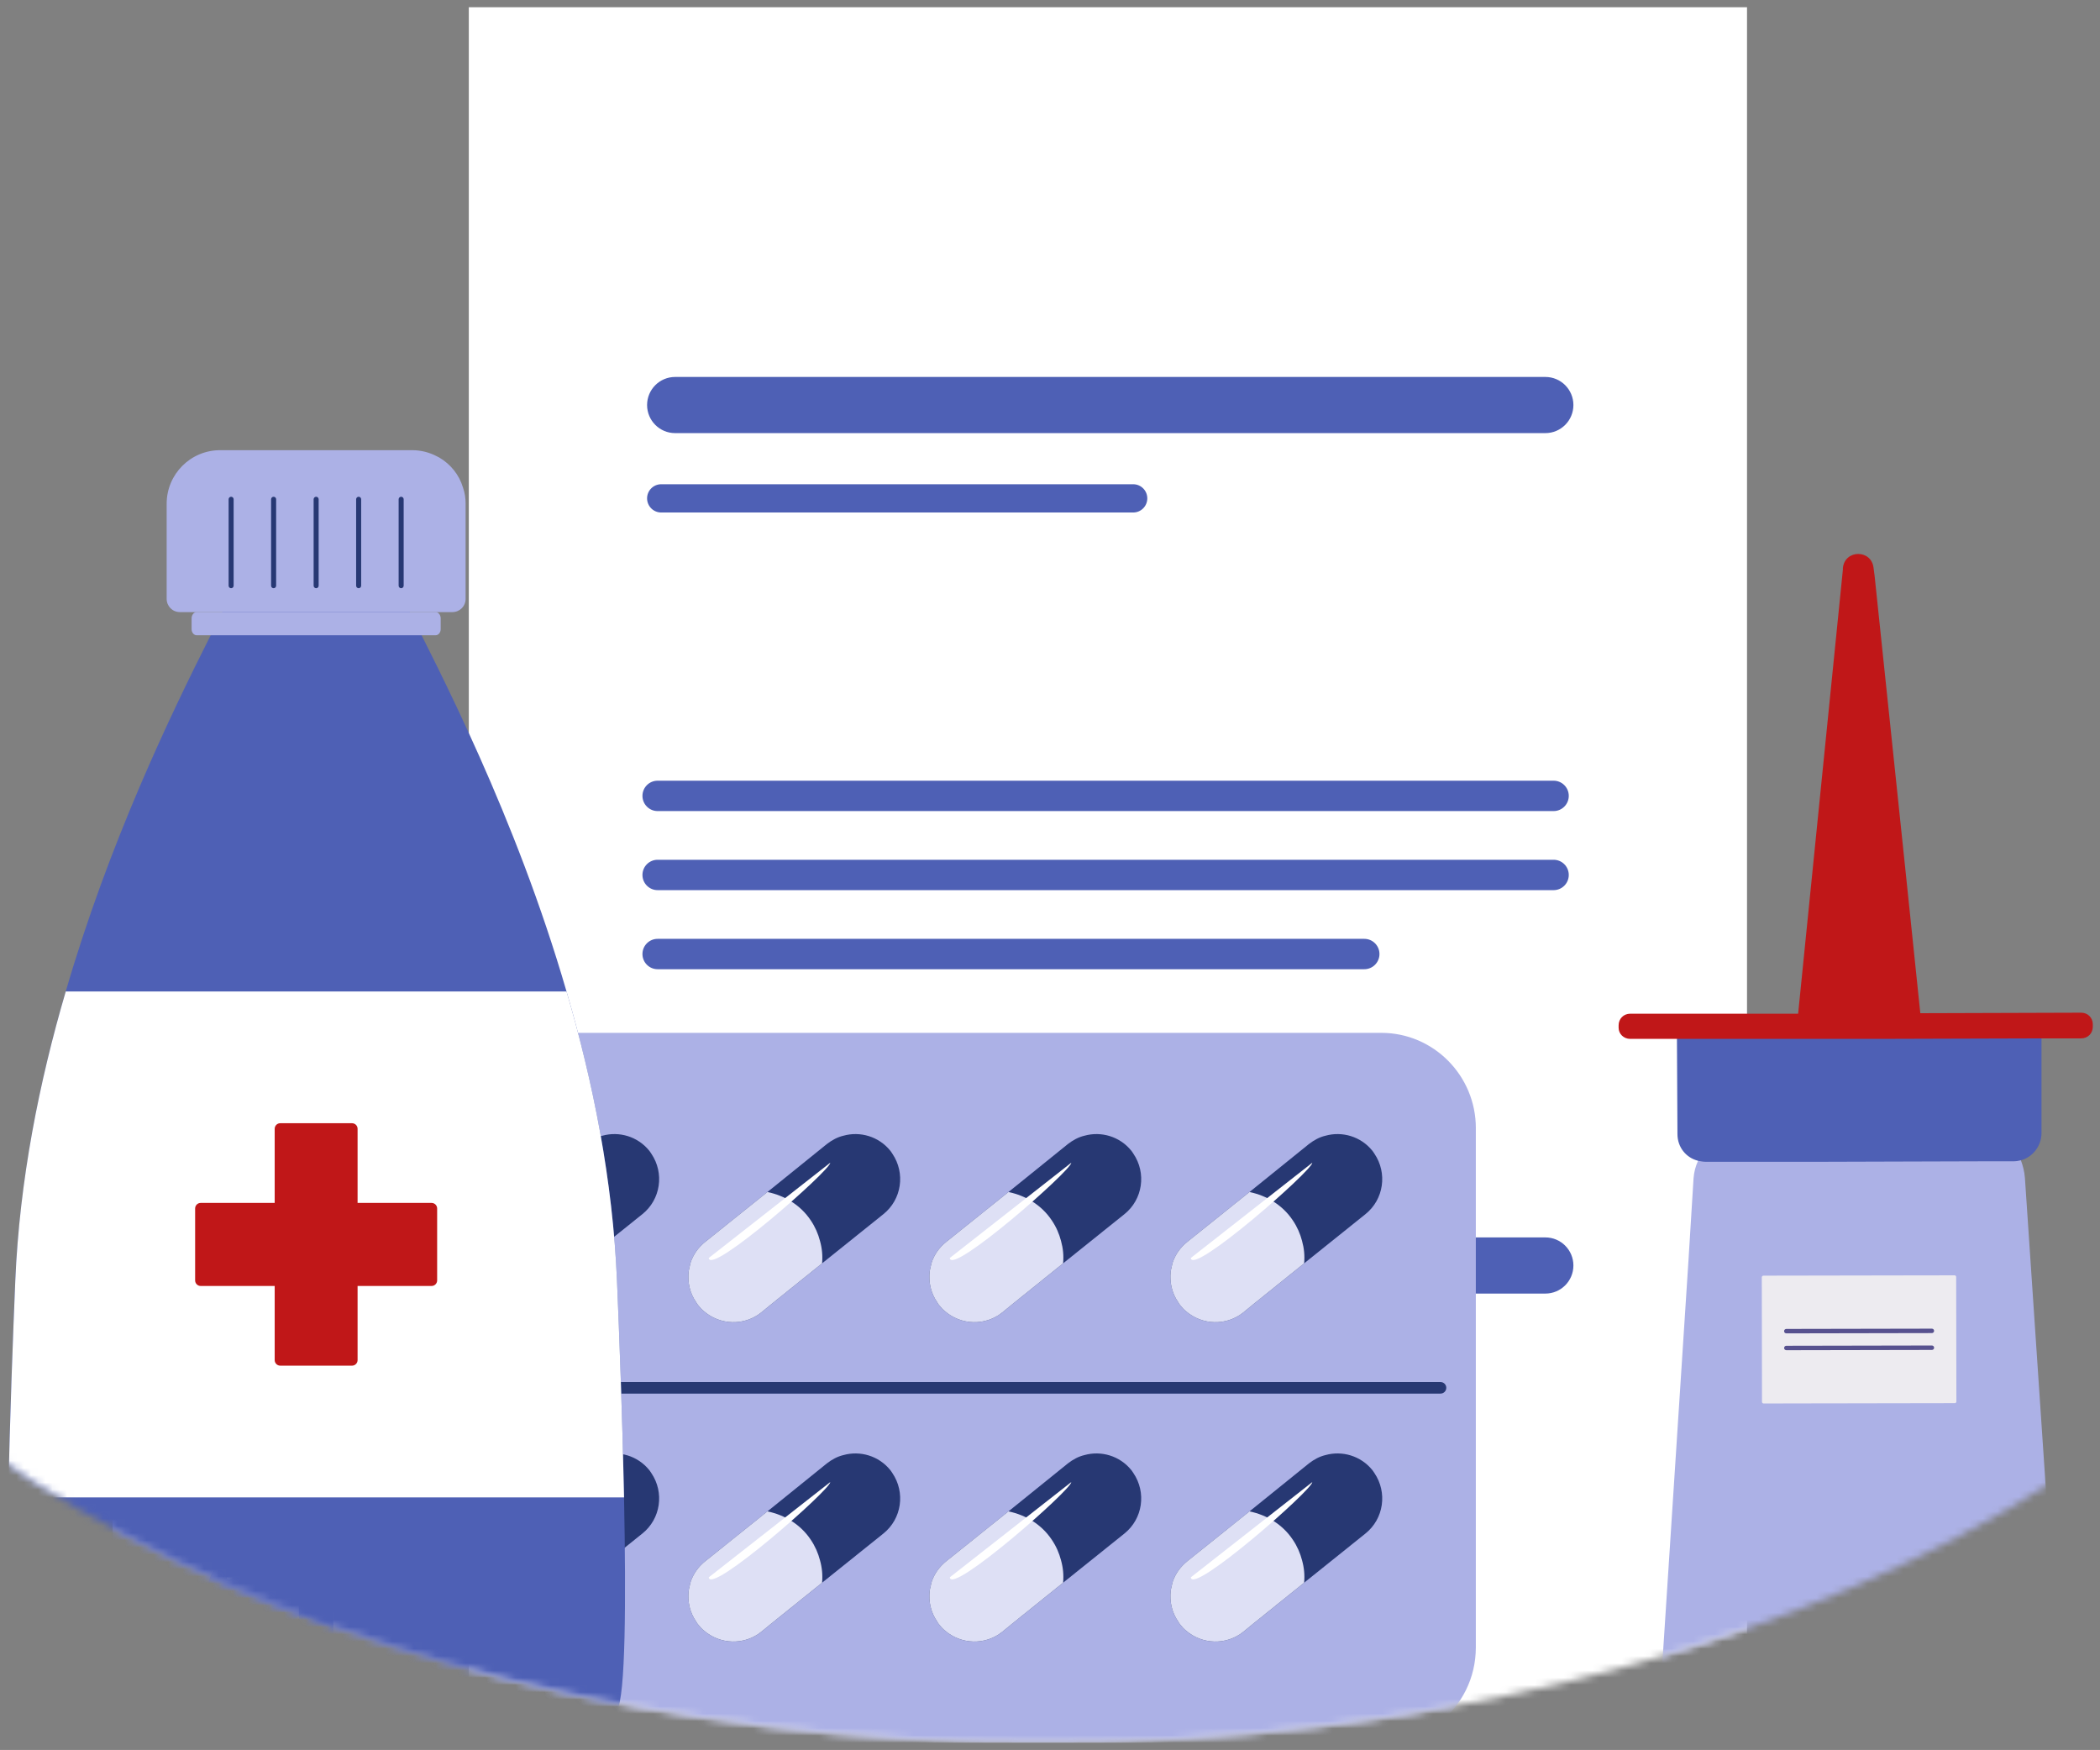 <?xml version="1.0" encoding="UTF-8"?> <svg xmlns="http://www.w3.org/2000/svg" viewBox="0 0 290.46 242.00" data-guides="{&quot;vertical&quot;:[],&quot;horizontal&quot;:[]}"><rect x="0" y="0" width="290.46" height="242.00" fill="#808080" stroke="none"/><defs></defs><mask x="-44.23" y="-66.50" width="377" height="307.5" style="mask-type:alpha" maskUnits="userSpaceOnUse" maskContentUnits="userSpaceOnUse" id="tSvg1346e538947"><path fill="#2D428B" stroke="none" fill-opacity="1" stroke-width="1" stroke-opacity="1" id="tSvg1907c53cf3f" title="Path 899" d="M332.77 131C332.77 191.751 248.376 241 144.27 241C40.164 241 -44.23 191.751 -44.23 131C-44.23 70.249 5.77 -66.5 144.27 -66.5C293.27 -66.5 332.77 70.249 332.77 131Z"></path></mask><path fill="white" stroke="none" fill-opacity="1" stroke-width="1" stroke-opacity="1" id="tSvg68f954ea90" title="Path 900" d="M241.638 1C182.707 1 123.775 1 64.844 1C64.844 81 64.844 161 64.844 241C123.775 241 182.707 241 241.638 241C241.638 161 241.638 81 241.638 1Z" mask="url(#tSvg1346e538947)"></path><path fill="#ACB1E6" stroke="none" fill-opacity="1" stroke-width="1" stroke-opacity="1" id="tSvg11cf4e1624b" title="Path 901" d="M284.873 234.157C285.082 237.778 282.787 240.914 279.866 240.914C271.404 240.937 262.943 240.961 254.481 240.984C247.851 240.984 241.22 240.984 234.59 240.984C233.893 240.984 233.198 240.845 232.572 240.496C231.877 240.078 231.251 239.45 230.764 238.754C229.929 237.5 229.511 235.899 229.65 234.227C230.948 214.235 232.246 194.243 233.544 174.251C233.776 170.489 234.009 166.728 234.241 162.966C234.309 162.061 234.518 161.295 234.867 160.527C235.702 158.507 237.302 157.184 239.249 157.184C244.303 157.184 249.357 157.184 254.411 157.184C261.065 157.161 267.718 157.138 274.372 157.115C274.627 157.115 274.882 157.115 275.137 157.115C277.015 157.115 278.684 158.438 279.519 160.459C279.797 161.225 280.006 161.991 280.075 162.897C281.675 186.651 283.274 210.404 284.874 234.158C284.874 234.158 284.873 234.157 284.873 234.157Z" mask="url(#tSvg1346e538947)"></path><path fill="#C01718" stroke="none" fill-opacity="1" stroke-width="1" stroke-opacity="1" id="tSvg112940a2508" title="Path 902" d="M265.817 141.859C265.817 141.905 265.817 141.952 265.817 141.998C260.044 141.998 254.272 141.998 248.499 141.998C248.499 141.952 248.499 141.905 248.499 141.859C248.569 141.395 248.638 140.93 248.708 140.466C248.708 140.373 248.708 140.28 248.708 140.187C250.772 119.708 252.835 99.228 254.899 78.749C254.899 78.679 254.899 78.61 254.899 78.54C255.176 75.963 258.863 75.963 259.14 78.54C259.186 78.888 259.233 79.237 259.279 79.585C260.693 93.076 262.107 106.566 263.521 120.057C264.216 126.744 264.912 133.431 265.607 140.118C265.676 140.698 265.746 141.279 265.815 141.859C265.816 141.859 265.816 141.859 265.817 141.859Z" mask="url(#tSvg1346e538947)"></path><path fill="#4E60B5" stroke="none" fill-opacity="1" stroke-width="1" stroke-opacity="1" id="tSvg1119a11906f" title="Path 903" d="M282.369 141.789C282.369 146.758 282.369 151.726 282.369 156.695C282.369 158.507 281.117 160.039 279.517 160.457C279.24 160.527 278.891 160.596 278.544 160.596C277.477 160.596 276.411 160.596 275.344 160.596C267.624 160.619 259.905 160.642 252.185 160.665C246.76 160.665 241.336 160.665 235.911 160.665C235.563 160.665 235.214 160.596 234.867 160.526C233.198 160.108 232.016 158.644 232.016 156.834C231.993 152.446 231.969 148.057 231.946 143.669C231.946 143.089 231.946 142.508 231.946 141.928C237.464 141.905 242.981 141.882 248.499 141.859C254.272 141.859 260.044 141.859 265.817 141.859C271.334 141.836 276.852 141.812 282.369 141.789Z" mask="url(#tSvg1346e538947)"></path><path fill="#C01718" stroke="none" fill-opacity="1" stroke-width="1" stroke-opacity="1" id="tSvg6df332e9d6" title="Path 904" d="M289.464 141.65C289.464 141.766 289.464 141.882 289.464 141.998C289.464 142.903 288.769 143.601 287.864 143.601C286.032 143.601 284.201 143.601 282.369 143.601C274.811 143.624 267.254 143.646 259.696 143.669C248.29 143.669 236.884 143.669 225.478 143.669C224.575 143.669 223.878 142.974 223.878 142.137C223.878 142.021 223.878 141.905 223.878 141.789C223.878 140.884 224.575 140.187 225.478 140.187C233.221 140.187 240.965 140.187 248.708 140.187C248.824 140.164 248.939 140.141 249.055 140.118C254.573 140.118 260.09 140.118 265.608 140.118C273.027 140.095 280.445 140.071 287.864 140.048C288.767 140.048 289.464 140.744 289.464 141.65Z" mask="url(#tSvg1346e538947)"></path><path fill="#EDEBF0" stroke="none" fill-opacity="1" stroke-width="1" stroke-opacity="1" id="tSvgf580c44f6f" title="Path 905" d="M270.597 193.818C270.597 193.941 270.502 194.044 270.38 194.044C266.596 194.05 262.812 194.057 259.028 194.063C257.46 194.066 255.893 194.069 254.325 194.072C253.959 194.072 253.594 194.072 253.228 194.072C250.13 194.078 247.033 194.085 243.935 194.091C243.812 194.091 243.708 193.996 243.708 193.873C243.708 193.321 243.708 192.77 243.708 192.218C243.699 187.025 243.69 181.833 243.681 176.64C243.681 176.517 243.776 176.413 243.907 176.413C247.486 176.407 251.065 176.4 254.644 176.394C258.252 176.388 261.86 176.381 265.468 176.375C265.833 176.375 266.199 176.375 266.564 176.375C267.823 176.372 269.083 176.369 270.342 176.366C270.464 176.366 270.568 176.47 270.568 176.593C270.568 176.852 270.568 177.11 270.568 177.369C270.577 182.852 270.587 188.335 270.596 193.818C270.596 193.818 270.597 193.818 270.597 193.818Z" mask="url(#tSvg1346e538947)"></path><path fill="#57518F" stroke="none" fill-opacity="1" stroke-width="1" stroke-opacity="1" id="tSvgfa5d6c137" title="Path 906" d="M267.207 184.356C260.495 184.369 253.784 184.381 247.072 184.394C246.902 184.394 246.765 184.257 246.765 184.087C246.765 183.917 246.902 183.78 247.072 183.78C253.784 183.767 260.495 183.755 267.207 183.742C267.376 183.742 267.513 183.879 267.513 184.049C267.513 184.219 267.376 184.356 267.207 184.356Z" mask="url(#tSvg1346e538947)"></path><path fill="#57518F" stroke="none" fill-opacity="1" stroke-width="1" stroke-opacity="1" id="tSvg88ac242c20" title="Path 907" d="M267.21 186.685C260.499 186.698 253.787 186.71 247.076 186.723C246.906 186.723 246.769 186.586 246.769 186.416C246.769 186.246 246.906 186.109 247.076 186.109C253.787 186.096 260.499 186.084 267.21 186.071C267.38 186.071 267.517 186.208 267.517 186.378C267.517 186.548 267.38 186.685 267.21 186.685Z" mask="url(#tSvg1346e538947)"></path><path fill="#4E60B5" stroke="none" fill-opacity="1" stroke-width="1" stroke-opacity="1" id="tSvgc8d5ef7214" title="Path 908" d="M213.747 52.13C173.624 52.13 133.501 52.13 93.378 52.13C91.237 52.13 89.501 53.868 89.501 56.013C89.501 58.157 91.237 59.896 93.378 59.896C133.501 59.896 173.624 59.896 213.747 59.896C215.888 59.896 217.624 58.157 217.624 56.013C217.624 53.868 215.888 52.13 213.747 52.13Z" mask="url(#tSvg1346e538947)"></path><path fill="#4E60B5" stroke="none" fill-opacity="1" stroke-width="1" stroke-opacity="1" id="tSvg9eba50f704" title="Path 909" d="M156.736 66.966C134.975 66.966 113.214 66.966 91.453 66.966C90.375 66.966 89.501 67.841 89.501 68.92C89.501 70 90.375 70.875 91.453 70.875C113.214 70.875 134.975 70.875 156.736 70.875C157.814 70.875 158.688 70 158.688 68.92C158.688 67.841 157.814 66.966 156.736 66.966Z" mask="url(#tSvg1346e538947)"></path><path fill="#4E60B5" stroke="none" fill-opacity="1" stroke-width="1" stroke-opacity="1" id="tSvge29f2ac6d7" title="Path 910" d="M213.747 178.891C173.624 178.891 133.501 178.891 93.378 178.891C91.237 178.891 89.501 177.153 89.501 175.008C89.501 172.863 91.237 171.125 93.378 171.125C133.501 171.125 173.624 171.125 213.747 171.125C215.888 171.125 217.624 172.863 217.624 175.008C217.624 177.153 215.888 178.891 213.747 178.891Z" mask="url(#tSvg1346e538947)"></path><path fill="#4E60B5" stroke="none" fill-opacity="1" stroke-width="1" stroke-opacity="1" id="tSvgaa91a2896a" title="Path 911" d="M156.736 189.87C134.975 189.87 113.214 189.87 91.453 189.87C90.374 189.87 89.501 188.995 89.501 187.916C89.501 186.835 90.376 185.961 91.453 185.961C113.214 185.961 134.975 185.961 156.736 185.961C157.813 185.961 158.688 186.837 158.688 187.916C158.688 188.996 157.813 189.87 156.736 189.87Z" mask="url(#tSvg1346e538947)"></path><path fill="#4E60B5" stroke="none" fill-opacity="1" stroke-width="1" stroke-opacity="1" id="tSvga8afe7abcf" title="Path 912" d="M214.886 112.165C173.577 112.165 132.267 112.165 90.958 112.165C89.801 112.165 88.861 111.225 88.861 110.064C88.861 108.905 89.799 107.964 90.958 107.964C132.267 107.964 173.577 107.964 214.886 107.964C216.043 107.964 216.983 108.904 216.983 110.064C216.983 111.224 216.045 112.165 214.886 112.165Z" mask="url(#tSvg1346e538947)"></path><path fill="#4E60B5" stroke="none" fill-opacity="1" stroke-width="1" stroke-opacity="1" id="tSvg165aa6abffe" title="Path 913" d="M214.886 118.899C173.577 118.899 132.267 118.899 90.958 118.899C89.8 118.899 88.861 119.839 88.861 120.999C88.861 122.159 89.8 123.099 90.958 123.099C132.267 123.099 173.577 123.099 214.886 123.099C216.044 123.099 216.983 122.159 216.983 120.999C216.983 119.839 216.044 118.899 214.886 118.899Z" mask="url(#tSvg1346e538947)"></path><path fill="#4E60B5" stroke="none" fill-opacity="1" stroke-width="1" stroke-opacity="1" id="tSvg63f73a359" title="Path 914" d="M188.702 129.835C156.121 129.835 123.539 129.835 90.958 129.835C89.8 129.835 88.861 130.775 88.861 131.935C88.861 133.095 89.8 134.035 90.958 134.035C123.539 134.035 156.121 134.035 188.702 134.035C189.86 134.035 190.799 133.095 190.799 131.935C190.799 130.775 189.86 129.835 188.702 129.835Z" mask="url(#tSvg1346e538947)"></path><path fill="#ACB1E6" stroke="none" fill-opacity="1" stroke-width="1" stroke-opacity="1" id="tSvg8f46d7cd5f" title="Path 915" d="M204.128 156C204.128 179.939 204.128 203.878 204.128 227.817C204.128 232.066 202.181 235.829 199.051 238.266C198.148 238.893 197.174 239.52 196.131 239.937C194.601 240.635 192.862 240.982 191.054 240.982C136.944 240.982 82.835 240.982 28.725 240.982C21.422 240.982 15.581 235.132 15.581 227.817C15.581 203.878 15.581 179.939 15.581 156C15.581 149.799 19.822 144.646 25.595 143.182C26.569 142.973 27.613 142.835 28.725 142.835C82.835 142.835 136.944 142.835 191.054 142.835C198.286 142.835 204.13 148.756 204.13 156C204.129 156 204.129 156 204.128 156Z" mask="url(#tSvg1346e538947)"></path><path fill="#273873" stroke="none" fill-opacity="1" stroke-width="1" stroke-opacity="1" id="tSvg1f3cd2e137" title="Path 916" d="M200.042 191.925C200.042 192.366 199.686 192.723 199.245 192.723C139.654 192.723 80.062 192.723 20.471 192.723C20.03 192.723 19.674 192.366 19.674 191.925C19.674 191.483 20.03 191.126 20.471 191.126C80.063 191.126 139.654 191.126 199.246 191.126C199.687 191.126 200.043 191.483 200.043 191.925C200.043 191.925 200.042 191.925 200.042 191.925Z" mask="url(#tSvg1346e538947)"></path><path fill="#273873" stroke="none" fill-opacity="1" stroke-width="1" stroke-opacity="1" id="tSvg863f5c9dc9" title="Path 917" d="M56.464 203.297C56.528 203.361 56.561 203.456 56.623 203.521C56.655 203.585 56.72 203.648 56.75 203.712C58.568 206.394 58.057 210.034 55.507 212.078C52.787 214.26 50.067 216.441 47.347 218.623C47.241 218.708 47.135 218.794 47.029 218.879C44.648 220.795 42.268 222.71 39.888 224.626C39.473 224.967 39.059 225.307 38.644 225.648C36.285 227.563 32.906 227.436 30.676 225.488C30.388 225.265 30.134 224.978 29.911 224.69C29.784 224.563 29.688 224.404 29.625 224.275C28.732 222.997 28.413 221.497 28.573 220.029C28.605 219.806 28.637 219.614 28.7 219.423C28.732 219.199 28.796 218.975 28.859 218.752C28.859 218.741 28.859 218.73 28.859 218.719C29.241 217.635 29.911 216.676 30.867 215.91C33.736 213.611 36.605 211.312 39.473 209.013C42.215 206.8 44.956 204.586 47.697 202.373C48.399 201.831 49.164 201.416 49.992 201.224C52.287 200.585 54.869 201.321 56.463 203.3C56.463 203.299 56.464 203.298 56.464 203.297Z" mask="url(#tSvg1346e538947)"></path><path fill="#ACB1E6" stroke="none" fill-opacity="1" stroke-width="1" stroke-opacity="1" id="tSvg8c7ffe7f3f" title="Path 918" d="M39.475 209.011C41.898 209.521 44.066 210.831 45.469 212.937C46.075 213.832 46.489 214.79 46.745 215.78C47.031 216.801 47.127 217.823 47.031 218.876C44.651 220.792 42.27 222.707 39.89 224.623C39.475 224.964 39.061 225.304 38.646 225.645C36.288 227.56 32.908 227.433 30.678 225.486C30.39 225.262 30.136 224.975 29.913 224.687C29.786 224.56 29.69 224.401 29.627 224.272C28.734 222.994 28.415 221.494 28.575 220.027C28.607 219.803 28.639 219.611 28.701 219.42C28.734 219.196 28.798 218.972 28.861 218.749C28.861 218.738 28.861 218.728 28.861 218.717C29.243 217.632 29.913 216.673 30.869 215.907C33.738 213.608 36.607 211.31 39.475 209.011Z" mask="url(#tSvg1346e538947)"></path><path fill="white" stroke="none" fill-opacity="1" stroke-width="1" stroke-opacity="1" id="tSvg172bfdef8ad" title="Path 919" d="M31.359 218.132C31.506 220.632 48.227 205.959 48.16 204.962Z" mask="url(#tSvg1346e538947)"></path><path fill="#273873" stroke="none" fill-opacity="1" stroke-width="1" stroke-opacity="1" id="tSvg1129dfc0aa9" title="Path 920" d="M89.802 203.297C89.867 203.361 89.899 203.456 89.961 203.521C89.994 203.585 90.058 203.648 90.088 203.712C91.906 206.394 91.395 210.034 88.845 212.078C86.125 214.26 83.405 216.441 80.685 218.623C80.579 218.708 80.473 218.794 80.367 218.879C77.987 220.795 75.606 222.71 73.226 224.626C72.811 224.967 72.397 225.307 71.982 225.648C69.624 227.563 66.244 227.436 64.014 225.488C63.727 225.265 63.473 224.978 63.249 224.69C63.122 224.563 63.026 224.404 62.963 224.275C62.07 222.997 61.752 221.497 61.911 220.029C61.943 219.806 61.975 219.614 62.038 219.423C62.07 219.199 62.134 218.975 62.197 218.752C62.197 218.741 62.197 218.73 62.197 218.719C62.579 217.635 63.249 216.676 64.205 215.91C67.074 213.611 69.943 211.312 72.812 209.013C75.553 206.8 78.294 204.586 81.035 202.373C81.738 201.831 82.502 201.416 83.33 201.224C85.625 200.585 88.207 201.321 89.801 203.3C89.801 203.299 89.802 203.298 89.802 203.297Z" mask="url(#tSvg1346e538947)"></path><path fill="#ACB1E6" stroke="none" fill-opacity="1" stroke-width="1" stroke-opacity="1" id="tSvga3696c3d50" title="Path 921" d="M72.813 209.011C75.236 209.521 77.404 210.831 78.806 212.937C79.412 213.832 79.827 214.79 80.082 215.78C80.368 216.801 80.464 217.823 80.368 218.876C77.988 220.792 75.607 222.707 73.227 224.623C72.813 224.964 72.398 225.304 71.984 225.645C69.625 227.56 66.246 227.433 64.015 225.486C63.728 225.262 63.474 224.975 63.25 224.687C63.123 224.56 63.027 224.401 62.964 224.272C62.071 222.994 61.753 221.494 61.912 220.027C61.944 219.803 61.976 219.611 62.039 219.42C62.071 219.196 62.135 218.972 62.198 218.749C62.198 218.738 62.198 218.728 62.198 218.717C62.58 217.632 63.25 216.673 64.206 215.907C67.075 213.608 69.944 211.31 72.813 209.011Z" mask="url(#tSvg1346e538947)"></path><path fill="white" stroke="none" fill-opacity="1" stroke-width="1" stroke-opacity="1" id="tSvg3a37af27b5" title="Path 922" d="M64.697 218.132C64.845 220.632 81.565 205.959 81.498 204.962Z" mask="url(#tSvg1346e538947)"></path><path fill="#273873" stroke="none" fill-opacity="1" stroke-width="1" stroke-opacity="1" id="tSvg10c79337248" title="Path 923" d="M123.14 203.297C123.204 203.361 123.236 203.456 123.299 203.521C123.331 203.585 123.395 203.648 123.426 203.712C125.243 206.394 124.732 210.034 122.182 212.078C119.462 214.26 116.743 216.441 114.023 218.623C113.917 218.708 113.811 218.794 113.705 218.879C111.325 220.795 108.944 222.71 106.564 224.626C106.149 224.967 105.735 225.307 105.32 225.648C102.961 227.563 99.582 227.436 97.352 225.488C97.064 225.265 96.81 224.978 96.587 224.69C96.46 224.563 96.364 224.404 96.301 224.275C95.407 222.997 95.089 221.497 95.248 220.029C95.28 219.806 95.313 219.614 95.375 219.423C95.407 219.199 95.472 218.975 95.534 218.752C95.534 218.741 95.534 218.73 95.534 218.719C95.917 217.635 96.587 216.676 97.543 215.91C100.412 213.611 103.28 211.312 106.149 209.013C108.89 206.8 111.632 204.586 114.373 202.373C115.075 201.831 115.84 201.416 116.668 201.224C118.962 200.585 121.545 201.321 123.139 203.3C123.139 203.299 123.14 203.298 123.14 203.297Z" mask="url(#tSvg1346e538947)"></path><path fill="#DEE0F5" stroke="none" fill-opacity="1" stroke-width="1" stroke-opacity="1" id="tSvgfc54e50e39" title="Path 924" d="M106.149 209.011C108.572 209.521 110.74 210.831 112.143 212.937C112.748 213.832 113.163 214.79 113.418 215.78C113.705 216.801 113.801 217.823 113.705 218.876C111.325 220.792 108.944 222.707 106.564 224.623C106.149 224.964 105.735 225.304 105.32 225.645C102.961 227.56 99.582 227.433 97.352 225.486C97.064 225.262 96.81 224.975 96.587 224.687C96.46 224.56 96.364 224.401 96.301 224.272C95.407 222.994 95.089 221.494 95.248 220.027C95.28 219.803 95.313 219.611 95.375 219.42C95.407 219.196 95.472 218.972 95.534 218.749C95.534 218.738 95.534 218.728 95.534 218.717C95.917 217.632 96.587 216.673 97.543 215.907C100.412 213.608 103.28 211.31 106.149 209.011Z" mask="url(#tSvg1346e538947)"></path><path fill="white" stroke="none" fill-opacity="1" stroke-width="1" stroke-opacity="1" id="tSvgcfe938705d" title="Path 925" d="M98.035 218.132C98.182 220.632 114.903 205.959 114.836 204.962Z" mask="url(#tSvg1346e538947)"></path><path fill="#273873" stroke="none" fill-opacity="1" stroke-width="1" stroke-opacity="1" id="tSvg2345ee2e3c" title="Path 926" d="M156.478 203.297C156.542 203.361 156.574 203.456 156.637 203.521C156.669 203.585 156.733 203.648 156.764 203.712C158.581 206.394 158.07 210.034 155.52 212.078C152.8 214.26 150.08 216.441 147.36 218.623C147.254 218.708 147.148 218.794 147.042 218.879C144.662 220.795 142.281 222.71 139.901 224.626C139.487 224.967 139.072 225.307 138.658 225.648C136.299 227.563 132.92 227.436 130.689 225.488C130.402 225.265 130.148 224.978 129.924 224.69C129.797 224.563 129.701 224.404 129.638 224.275C128.745 222.997 128.427 221.497 128.586 220.029C128.618 219.806 128.65 219.614 128.713 219.423C128.745 219.199 128.809 218.975 128.872 218.752C128.872 218.741 128.872 218.73 128.872 218.719C129.254 217.635 129.924 216.676 130.881 215.91C133.75 213.611 136.618 211.312 139.487 209.013C142.228 206.8 144.97 204.586 147.711 202.373C148.411 201.831 149.178 201.416 150.005 201.224C152.3 200.585 154.882 201.321 156.476 203.3C156.477 203.299 156.477 203.298 156.478 203.297Z" mask="url(#tSvg1346e538947)"></path><path fill="#DEE0F5" stroke="none" fill-opacity="1" stroke-width="1" stroke-opacity="1" id="tSvg6c5233fa74" title="Path 927" d="M139.487 209.011C141.91 209.521 144.078 210.831 145.48 212.937C146.086 213.832 146.501 214.79 146.756 215.78C147.042 216.801 147.139 217.823 147.042 218.876C144.662 220.792 142.281 222.707 139.901 224.623C139.487 224.964 139.072 225.304 138.658 225.645C136.299 227.56 132.92 227.433 130.689 225.486C130.402 225.262 130.148 224.975 129.924 224.687C129.797 224.56 129.701 224.401 129.638 224.272C128.745 222.994 128.427 221.494 128.586 220.027C128.618 219.803 128.65 219.611 128.713 219.42C128.745 219.196 128.809 218.972 128.872 218.749C128.872 218.738 128.872 218.728 128.872 218.717C129.254 217.632 129.924 216.673 130.881 215.907C133.75 213.608 136.618 211.31 139.487 209.011Z" mask="url(#tSvg1346e538947)"></path><path fill="white" stroke="none" fill-opacity="1" stroke-width="1" stroke-opacity="1" id="tSvg147d75726b3" title="Path 928" d="M131.372 218.132C131.52 220.632 148.241 205.959 148.173 204.962Z" mask="url(#tSvg1346e538947)"></path><path fill="#273873" stroke="none" fill-opacity="1" stroke-width="1" stroke-opacity="1" id="tSvg32728cd79f" title="Path 929" d="M189.815 203.297C189.879 203.361 189.911 203.456 189.974 203.521C190.006 203.585 190.07 203.648 190.101 203.712C191.918 206.394 191.408 210.034 188.857 212.078C186.137 214.26 183.418 216.441 180.698 218.623C180.592 218.708 180.486 218.794 180.38 218.879C178 220.795 175.619 222.71 173.239 224.626C172.824 224.967 172.41 225.307 171.995 225.648C169.636 227.563 166.257 227.436 164.027 225.488C163.739 225.265 163.485 224.978 163.262 224.69C163.135 224.563 163.039 224.404 162.976 224.275C162.082 222.997 161.764 221.497 161.923 220.029C161.955 219.806 161.988 219.614 162.05 219.423C162.082 219.199 162.147 218.975 162.209 218.752C162.209 218.741 162.209 218.73 162.209 218.719C162.592 217.635 163.262 216.676 164.218 215.91C167.087 213.611 169.955 211.312 172.824 209.013C175.565 206.8 178.307 204.586 181.048 202.373C181.75 201.831 182.515 201.416 183.343 201.224C185.637 200.585 188.22 201.321 189.814 203.3C189.814 203.299 189.815 203.298 189.815 203.297Z" mask="url(#tSvg1346e538947)"></path><path fill="#DEE0F5" stroke="none" fill-opacity="1" stroke-width="1" stroke-opacity="1" id="tSvg9fe300c7e5" title="Path 930" d="M172.824 209.011C175.247 209.521 177.415 210.831 178.818 212.937C179.424 213.832 179.838 214.79 180.094 215.78C180.38 216.801 180.476 217.823 180.38 218.876C178 220.792 175.619 222.707 173.239 224.623C172.824 224.964 172.41 225.304 171.995 225.645C169.636 227.56 166.257 227.433 164.027 225.486C163.739 225.262 163.485 224.975 163.262 224.687C163.135 224.56 163.039 224.401 162.976 224.272C162.082 222.994 161.764 221.494 161.923 220.027C161.955 219.803 161.988 219.611 162.05 219.42C162.082 219.196 162.147 218.972 162.209 218.749C162.209 218.738 162.209 218.728 162.209 218.717C162.592 217.632 163.262 216.673 164.218 215.907C167.087 213.608 169.955 211.31 172.824 209.011Z" mask="url(#tSvg1346e538947)"></path><path fill="white" stroke="none" fill-opacity="1" stroke-width="1" stroke-opacity="1" id="tSvg13ff42b0778" title="Path 931" d="M164.709 218.132C164.856 220.632 181.577 205.959 181.51 204.962Z" mask="url(#tSvg1346e538947)"></path><path fill="#273873" stroke="none" fill-opacity="1" stroke-width="1" stroke-opacity="1" id="tSvgc86ad78352" title="Path 932" d="M56.464 159.131C56.528 159.196 56.561 159.291 56.623 159.355C56.655 159.419 56.72 159.482 56.75 159.546C58.568 162.228 58.057 165.868 55.507 167.912C52.787 170.094 50.067 172.275 47.347 174.457C47.241 174.542 47.135 174.628 47.029 174.713C44.648 176.629 42.268 178.544 39.888 180.46C39.473 180.801 39.059 181.141 38.644 181.482C36.285 183.397 32.906 183.27 30.676 181.322C30.388 181.099 30.134 180.812 29.911 180.524C29.784 180.397 29.688 180.238 29.625 180.109C28.732 178.831 28.413 177.331 28.573 175.863C28.605 175.64 28.637 175.448 28.7 175.257C28.732 175.033 28.796 174.809 28.859 174.586C28.859 174.575 28.859 174.565 28.859 174.554C29.241 173.469 29.911 172.51 30.867 171.744C33.736 169.445 36.605 167.146 39.473 164.847C42.215 162.634 44.956 160.42 47.697 158.207C48.399 157.665 49.164 157.25 49.992 157.058C52.287 156.419 54.869 157.155 56.463 159.134C56.463 159.133 56.464 159.132 56.464 159.131Z" mask="url(#tSvg1346e538947)"></path><path fill="#ACB1E6" stroke="none" fill-opacity="1" stroke-width="1" stroke-opacity="1" id="tSvg4b552034a8" title="Path 933" d="M39.475 164.846C41.898 165.356 44.066 166.666 45.469 168.773C46.075 169.668 46.489 170.625 46.745 171.615C47.031 172.637 47.127 173.659 47.031 174.711C44.651 176.627 42.27 178.542 39.89 180.458C39.475 180.799 39.061 181.139 38.646 181.48C36.288 183.395 32.908 183.268 30.678 181.321C30.39 181.097 30.136 180.811 29.913 180.523C29.786 180.396 29.69 180.236 29.627 180.108C28.734 178.83 28.415 177.33 28.575 175.862C28.607 175.638 28.639 175.447 28.701 175.255C28.734 175.032 28.798 174.808 28.861 174.584C28.861 174.573 28.861 174.563 28.861 174.552C29.243 173.467 29.913 172.508 30.869 171.742C33.738 169.443 36.607 167.145 39.475 164.846Z" mask="url(#tSvg1346e538947)"></path><path fill="white" stroke="none" fill-opacity="1" stroke-width="1" stroke-opacity="1" id="tSvg5dd5e7da88" title="Path 934" d="M31.359 173.967C31.506 176.467 48.227 161.795 48.16 160.798Z" mask="url(#tSvg1346e538947)"></path><path fill="#273873" stroke="none" fill-opacity="1" stroke-width="1" stroke-opacity="1" id="tSvg2a16d4525b" title="Path 935" d="M89.802 159.131C89.867 159.196 89.899 159.291 89.961 159.355C89.994 159.419 90.058 159.482 90.088 159.546C91.906 162.228 91.395 165.868 88.845 167.912C86.125 170.094 83.405 172.275 80.685 174.457C80.579 174.542 80.473 174.628 80.367 174.713C77.987 176.629 75.606 178.544 73.226 180.46C72.811 180.801 72.397 181.141 71.982 181.482C69.624 183.397 66.244 183.27 64.014 181.322C63.727 181.099 63.473 180.812 63.249 180.524C63.122 180.397 63.026 180.238 62.963 180.109C62.07 178.831 61.752 177.331 61.911 175.863C61.943 175.64 61.975 175.448 62.038 175.257C62.07 175.033 62.134 174.809 62.197 174.586C62.197 174.575 62.197 174.565 62.197 174.554C62.579 173.469 63.249 172.51 64.205 171.744C67.074 169.445 69.943 167.146 72.812 164.847C75.553 162.634 78.294 160.42 81.035 158.207C81.738 157.665 82.502 157.25 83.33 157.058C85.625 156.419 88.207 157.155 89.801 159.134C89.801 159.133 89.802 159.132 89.802 159.131Z" mask="url(#tSvg1346e538947)"></path><path fill="#ACB1E6" stroke="none" fill-opacity="1" stroke-width="1" stroke-opacity="1" id="tSvg5a610a9ceb" title="Path 936" d="M72.813 164.846C75.236 165.356 77.404 166.666 78.806 168.773C79.412 169.668 79.827 170.625 80.082 171.615C80.368 172.637 80.464 173.659 80.368 174.711C77.988 176.627 75.607 178.542 73.227 180.458C72.813 180.799 72.398 181.139 71.984 181.48C69.625 183.395 66.246 183.268 64.015 181.321C63.728 181.097 63.474 180.811 63.25 180.523C63.123 180.396 63.027 180.236 62.964 180.108C62.071 178.83 61.753 177.33 61.912 175.862C61.944 175.638 61.976 175.447 62.039 175.255C62.071 175.032 62.135 174.808 62.198 174.584C62.198 174.573 62.198 174.563 62.198 174.552C62.58 173.467 63.25 172.508 64.206 171.742C67.075 169.443 69.944 167.145 72.813 164.846Z" mask="url(#tSvg1346e538947)"></path><path fill="white" stroke="none" fill-opacity="1" stroke-width="1" stroke-opacity="1" id="tSvg14fcc509991" title="Path 937" d="M64.697 173.967C64.845 176.467 81.565 161.795 81.498 160.798Z" mask="url(#tSvg1346e538947)"></path><path fill="#273873" stroke="none" fill-opacity="1" stroke-width="1" stroke-opacity="1" id="tSvgccb437f702" title="Path 938" d="M123.14 159.131C123.204 159.196 123.236 159.291 123.299 159.355C123.331 159.419 123.395 159.482 123.426 159.546C125.243 162.228 124.732 165.868 122.182 167.912C119.462 170.094 116.743 172.275 114.023 174.457C113.917 174.542 113.811 174.628 113.705 174.713C111.325 176.629 108.944 178.544 106.564 180.46C106.149 180.801 105.735 181.141 105.32 181.482C102.961 183.397 99.582 183.27 97.352 181.322C97.064 181.099 96.81 180.812 96.587 180.524C96.46 180.397 96.364 180.238 96.301 180.109C95.407 178.831 95.089 177.331 95.248 175.863C95.28 175.64 95.313 175.448 95.375 175.257C95.407 175.033 95.472 174.809 95.534 174.586C95.534 174.575 95.534 174.565 95.534 174.554C95.917 173.469 96.587 172.51 97.543 171.744C100.412 169.445 103.28 167.146 106.149 164.847C108.89 162.634 111.632 160.42 114.373 158.207C115.075 157.665 115.84 157.25 116.668 157.058C118.962 156.419 121.545 157.155 123.139 159.134C123.139 159.133 123.14 159.132 123.14 159.131Z" mask="url(#tSvg1346e538947)"></path><path fill="#DEE0F5" stroke="none" fill-opacity="1" stroke-width="1" stroke-opacity="1" id="tSvgffa799703e" title="Path 939" d="M106.149 164.846C108.572 165.356 110.74 166.666 112.143 168.773C112.748 169.668 113.163 170.625 113.418 171.615C113.705 172.637 113.801 173.659 113.705 174.711C111.325 176.627 108.944 178.542 106.564 180.458C106.149 180.799 105.735 181.139 105.32 181.48C102.961 183.395 99.582 183.268 97.352 181.321C97.064 181.097 96.81 180.811 96.587 180.523C96.46 180.396 96.364 180.236 96.301 180.108C95.407 178.83 95.089 177.33 95.248 175.862C95.28 175.638 95.313 175.447 95.375 175.255C95.407 175.032 95.472 174.808 95.534 174.584C95.534 174.573 95.534 174.563 95.534 174.552C95.917 173.467 96.587 172.508 97.543 171.742C100.412 169.443 103.28 167.145 106.149 164.846Z" mask="url(#tSvg1346e538947)"></path><path fill="white" stroke="none" fill-opacity="1" stroke-width="1" stroke-opacity="1" id="tSvg7a6cdb589a" title="Path 940" d="M98.035 173.967C98.182 176.467 114.903 161.795 114.836 160.798Z" mask="url(#tSvg1346e538947)"></path><path fill="#273873" stroke="none" fill-opacity="1" stroke-width="1" stroke-opacity="1" id="tSvg454781f47d" title="Path 941" d="M156.478 159.131C156.542 159.196 156.574 159.291 156.637 159.355C156.669 159.419 156.733 159.482 156.764 159.546C158.581 162.228 158.07 165.868 155.52 167.912C152.8 170.094 150.08 172.275 147.36 174.457C147.254 174.542 147.148 174.628 147.042 174.713C144.662 176.629 142.281 178.544 139.901 180.46C139.487 180.801 139.072 181.141 138.658 181.482C136.299 183.397 132.92 183.27 130.689 181.322C130.402 181.099 130.148 180.812 129.924 180.524C129.797 180.397 129.701 180.238 129.638 180.109C128.745 178.831 128.427 177.331 128.586 175.863C128.618 175.64 128.65 175.448 128.713 175.257C128.745 175.033 128.809 174.809 128.872 174.586C128.872 174.575 128.872 174.565 128.872 174.554C129.254 173.469 129.924 172.51 130.881 171.744C133.75 169.445 136.618 167.146 139.487 164.847C142.228 162.634 144.97 160.42 147.711 158.207C148.411 157.665 149.178 157.25 150.005 157.058C152.3 156.419 154.882 157.155 156.476 159.134C156.477 159.133 156.477 159.132 156.478 159.131Z" mask="url(#tSvg1346e538947)"></path><path fill="#DEE0F5" stroke="none" fill-opacity="1" stroke-width="1" stroke-opacity="1" id="tSvg12c63739c4e" title="Path 942" d="M139.487 164.846C141.91 165.356 144.078 166.666 145.48 168.773C146.086 169.668 146.501 170.625 146.756 171.615C147.042 172.637 147.139 173.659 147.042 174.711C144.662 176.627 142.281 178.542 139.901 180.458C139.487 180.799 139.072 181.139 138.658 181.48C136.299 183.395 132.92 183.268 130.689 181.321C130.402 181.097 130.148 180.811 129.924 180.523C129.797 180.396 129.701 180.236 129.638 180.108C128.745 178.83 128.427 177.33 128.586 175.862C128.618 175.638 128.65 175.447 128.713 175.255C128.745 175.032 128.809 174.808 128.872 174.584C128.872 174.573 128.872 174.563 128.872 174.552C129.254 173.467 129.924 172.508 130.881 171.742C133.75 169.443 136.618 167.145 139.487 164.846Z" mask="url(#tSvg1346e538947)"></path><path fill="white" stroke="none" fill-opacity="1" stroke-width="1" stroke-opacity="1" id="tSvg704344af0" title="Path 943" d="M131.372 173.967C131.52 176.467 148.241 161.795 148.173 160.798Z" mask="url(#tSvg1346e538947)"></path><path fill="#273873" stroke="none" fill-opacity="1" stroke-width="1" stroke-opacity="1" id="tSvg15929c41499" title="Path 944" d="M189.815 159.131C189.879 159.196 189.911 159.291 189.974 159.355C190.006 159.419 190.07 159.482 190.101 159.546C191.918 162.228 191.408 165.868 188.857 167.912C186.137 170.094 183.418 172.275 180.698 174.457C180.592 174.542 180.486 174.628 180.38 174.713C178 176.629 175.619 178.544 173.239 180.46C172.824 180.801 172.41 181.141 171.995 181.482C169.636 183.397 166.257 183.27 164.027 181.322C163.739 181.099 163.485 180.812 163.262 180.524C163.135 180.397 163.039 180.238 162.976 180.109C162.082 178.831 161.764 177.331 161.923 175.863C161.955 175.64 161.988 175.448 162.05 175.257C162.082 175.033 162.147 174.809 162.209 174.586C162.209 174.575 162.209 174.565 162.209 174.554C162.592 173.469 163.262 172.51 164.218 171.744C167.087 169.445 169.955 167.146 172.824 164.847C175.565 162.634 178.307 160.42 181.048 158.207C181.75 157.665 182.515 157.25 183.343 157.058C185.637 156.419 188.22 157.155 189.814 159.134C189.814 159.133 189.815 159.132 189.815 159.131Z" mask="url(#tSvg1346e538947)"></path><path fill="#DEE0F5" stroke="none" fill-opacity="1" stroke-width="1" stroke-opacity="1" id="tSvg128defca02f" title="Path 945" d="M172.824 164.846C175.247 165.356 177.415 166.666 178.818 168.773C179.424 169.668 179.838 170.625 180.094 171.615C180.38 172.637 180.476 173.659 180.38 174.711C178 176.627 175.619 178.542 173.239 180.458C172.824 180.799 172.41 181.139 171.995 181.48C169.636 183.395 166.257 183.268 164.027 181.321C163.739 181.097 163.485 180.811 163.262 180.523C163.135 180.396 163.039 180.236 162.976 180.108C162.082 178.83 161.764 177.33 161.923 175.862C161.955 175.638 161.988 175.447 162.05 175.255C162.082 175.032 162.147 174.808 162.209 174.584C162.209 174.573 162.209 174.563 162.209 174.552C162.592 173.467 163.262 172.508 164.218 171.742C167.087 169.443 169.955 167.145 172.824 164.846Z" mask="url(#tSvg1346e538947)"></path><path fill="white" stroke="none" fill-opacity="1" stroke-width="1" stroke-opacity="1" id="tSvg5afec56665" title="Path 946" d="M164.709 173.967C164.856 176.467 181.577 161.795 181.51 160.798Z" mask="url(#tSvg1346e538947)"></path><path fill="#4E60B5" stroke="none" fill-opacity="1" stroke-width="1" stroke-opacity="1" id="tSvg59e51d757a" title="Path 947" d="M85.34 236.542C83.17 240.219 61.677 240.915 49.608 240.971C47.189 240.999 45.159 240.971 43.742 240.971C42.991 240.971 42.24 240.971 41.489 240.971C41.044 186.737 40.6 132.504 40.155 78.27C40.155 77.731 40.155 77.193 40.155 76.654C41.341 76.923 42.528 77.192 43.714 77.461C43.723 77.461 43.732 77.461 43.742 77.461C44.928 77.731 46.114 78 47.3 78.27C47.3 78.279 47.3 78.288 47.3 78.297C49.636 78.826 51.971 79.356 54.307 79.885C54.696 80.693 55.14 81.584 55.641 82.559C60.785 92.752 71.324 112.888 78.359 137.118C82.03 149.622 84.754 163.242 85.34 177.14C85.646 184.353 86.09 195.995 86.313 207.079C86.592 221.282 86.535 234.595 85.34 236.545C85.34 236.544 85.34 236.543 85.34 236.542Z" mask="url(#tSvg1346e538947)"></path><path fill="#4E60B5" stroke="none" fill-opacity="1" stroke-width="1" stroke-opacity="1" id="tSvg9cd1998fa8" title="Path 948" d="M47.3 76.654C47.3 77.202 47.3 77.749 47.3 78.297C47.282 80.59 47.263 82.883 47.244 85.176C47.235 86.067 47.226 86.959 47.216 87.85C46.799 138.89 46.381 189.931 45.964 240.971C44.138 240.971 42.312 240.971 40.486 240.971C34.841 240.998 25.776 240.887 17.88 240.247C10.567 239.69 4.226 238.687 2.446 236.96C2.308 236.822 2.195 236.683 2.112 236.542C0.917 234.594 0.861 221.281 1.139 207.076C1.277 199.669 1.528 192.009 1.778 185.604C1.778 185.595 1.778 185.586 1.778 185.577C1.889 182.401 2 179.505 2.112 177.138C2.223 174.214 2.446 171.289 2.779 168.393C3.891 157.559 6.199 146.976 9.091 137.117C15.07 116.563 23.55 98.934 29.14 87.85C29.613 86.902 30.058 86.012 30.474 85.176C31.531 83.142 32.421 81.36 33.116 79.94C33.116 79.913 33.144 79.913 33.144 79.885C35.48 79.346 37.816 78.808 40.151 78.269C41.338 78 42.524 77.73 43.71 77.461C43.719 77.461 43.729 77.461 43.738 77.461C44.924 77.192 46.11 76.923 47.297 76.654C47.298 76.654 47.298 76.654 47.3 76.654Z" mask="url(#tSvg1346e538947)"></path><path fill="white" stroke="none" fill-opacity="1" stroke-width="1" stroke-opacity="1" id="tSvg168e98aaba5" title="Path 949" d="M86.312 207.076C57.922 207.076 29.531 207.076 1.141 207.076C1.363 195.992 1.808 184.35 2.115 177.137C2.699 163.239 5.424 149.621 9.094 137.115C32.182 137.115 55.271 137.115 78.36 137.115C82.031 149.62 84.755 163.239 85.34 177.137C85.647 184.35 86.09 195.992 86.314 207.076C86.313 207.076 86.313 207.076 86.312 207.076Z" mask="url(#tSvg1346e538947)"></path><path fill="#ACB1E6" stroke="none" fill-opacity="1" stroke-width="1" stroke-opacity="1" id="tSvg14997cb6767" title="Path 950" d="M60.953 85.515C60.953 86.015 60.953 86.516 60.953 87.016C60.953 87.451 60.646 87.851 60.258 87.851C49.237 87.851 38.217 87.851 27.196 87.851C26.806 87.851 26.501 87.451 26.501 87.016C26.501 86.516 26.501 86.015 26.501 85.515C26.501 85.047 26.808 84.648 27.196 84.648C38.217 84.648 49.237 84.648 60.258 84.648C60.648 84.648 60.953 85.049 60.953 85.515Z" mask="url(#tSvg1346e538947)"></path><path fill="#ACB1E6" stroke="none" fill-opacity="1" stroke-width="1" stroke-opacity="1" id="tSvg75d15b5c4f" title="Path 951" d="M64.401 69.664C64.401 74.046 64.401 78.428 64.401 82.81C64.401 83.841 63.595 84.648 62.566 84.648C50.006 84.648 37.447 84.648 24.887 84.648C23.858 84.648 23.052 83.841 23.052 82.81C23.052 78.428 23.052 74.046 23.052 69.664C23.052 65.571 26.361 62.257 30.448 62.257C39.301 62.257 48.153 62.257 57.005 62.257C58.228 62.257 59.395 62.564 60.397 63.091C60.508 63.147 60.619 63.202 60.731 63.258C62.316 64.178 63.512 65.653 64.04 67.435C64.29 68.131 64.402 68.884 64.402 69.663C64.402 69.663 64.401 69.664 64.401 69.664Z" mask="url(#tSvg1346e538947)"></path><path fill="#273873" stroke="none" fill-opacity="1" stroke-width="1" stroke-opacity="1" id="tSvg16b745690b5" title="Path 952" d="M31.968 81.346C31.777 81.346 31.621 81.189 31.621 80.998C31.621 77.014 31.621 73.029 31.621 69.045C31.621 68.853 31.777 68.697 31.968 68.697C32.159 68.697 32.315 68.853 32.315 69.045C32.315 73.029 32.315 77.014 32.315 80.998C32.315 81.189 32.159 81.346 31.968 81.346Z" mask="url(#tSvg1346e538947)"></path><path fill="#273873" stroke="none" fill-opacity="1" stroke-width="1" stroke-opacity="1" id="tSvgf6a8705e9f" title="Path 953" d="M37.845 81.346C37.654 81.346 37.498 81.189 37.498 80.998C37.498 77.014 37.498 73.029 37.498 69.045C37.498 68.853 37.654 68.697 37.845 68.697C38.037 68.697 38.193 68.853 38.193 69.045C38.193 73.029 38.193 77.014 38.193 80.998C38.193 81.189 38.037 81.346 37.845 81.346Z" mask="url(#tSvg1346e538947)"></path><path fill="#273873" stroke="none" fill-opacity="1" stroke-width="1" stroke-opacity="1" id="tSvgb3ce3f34bc" title="Path 954" d="M43.727 81.346C43.536 81.346 43.379 81.189 43.379 80.998C43.379 77.014 43.379 73.029 43.379 69.045C43.379 68.853 43.536 68.697 43.727 68.697C43.918 68.697 44.074 68.853 44.074 69.045C44.074 73.029 44.074 77.014 44.074 80.998C44.074 81.189 43.918 81.346 43.727 81.346Z" mask="url(#tSvg1346e538947)"></path><path fill="#273873" stroke="none" fill-opacity="1" stroke-width="1" stroke-opacity="1" id="tSvg114b07d6e8f" title="Path 955" d="M49.607 81.346C49.415 81.346 49.259 81.189 49.259 80.998C49.259 77.014 49.259 73.029 49.259 69.045C49.259 68.853 49.415 68.697 49.607 68.697C49.798 68.697 49.954 68.853 49.954 69.045C49.954 73.029 49.954 77.014 49.954 80.998C49.954 81.189 49.798 81.346 49.607 81.346Z" mask="url(#tSvg1346e538947)"></path><path fill="#273873" stroke="none" fill-opacity="1" stroke-width="1" stroke-opacity="1" id="tSvg103dd2d45ea" title="Path 956" d="M55.486 81.346C55.294 81.346 55.138 81.189 55.138 80.998C55.138 77.014 55.138 73.029 55.138 69.045C55.138 68.853 55.294 68.697 55.486 68.697C55.677 68.697 55.833 68.853 55.833 69.045C55.833 73.029 55.833 77.014 55.833 80.998C55.833 81.189 55.677 81.346 55.486 81.346Z" mask="url(#tSvg1346e538947)"></path><path fill="#C01718" stroke="none" fill-opacity="1" stroke-width="1" stroke-opacity="1" id="tSvg42f84adec" title="Path 957" d="M59.696 166.355C49.05 166.355 38.403 166.355 27.756 166.355C27.332 166.355 26.989 166.699 26.989 167.124C26.989 170.439 26.989 173.755 26.989 177.07C26.989 177.494 27.332 177.839 27.756 177.839C38.403 177.839 49.05 177.839 59.696 177.839C60.12 177.839 60.464 177.494 60.464 177.07C60.464 173.755 60.464 170.439 60.464 167.124C60.464 166.699 60.12 166.355 59.696 166.355Z" mask="url(#tSvg1346e538947)"></path><path fill="#C01718" stroke="none" fill-opacity="1" stroke-width="1" stroke-opacity="1" id="tSvg183fe507c61" title="Path 958" d="M49.459 188.091C49.459 177.428 49.459 166.765 49.459 156.102C49.459 155.677 49.115 155.333 48.691 155.333C45.381 155.333 42.071 155.333 38.761 155.333C38.337 155.333 37.993 155.677 37.993 156.102C37.993 166.765 37.993 177.428 37.993 188.091C37.993 188.516 38.337 188.86 38.761 188.86C42.071 188.86 45.381 188.86 48.691 188.86C49.115 188.86 49.459 188.516 49.459 188.091Z" mask="url(#tSvg1346e538947)"></path></svg> 